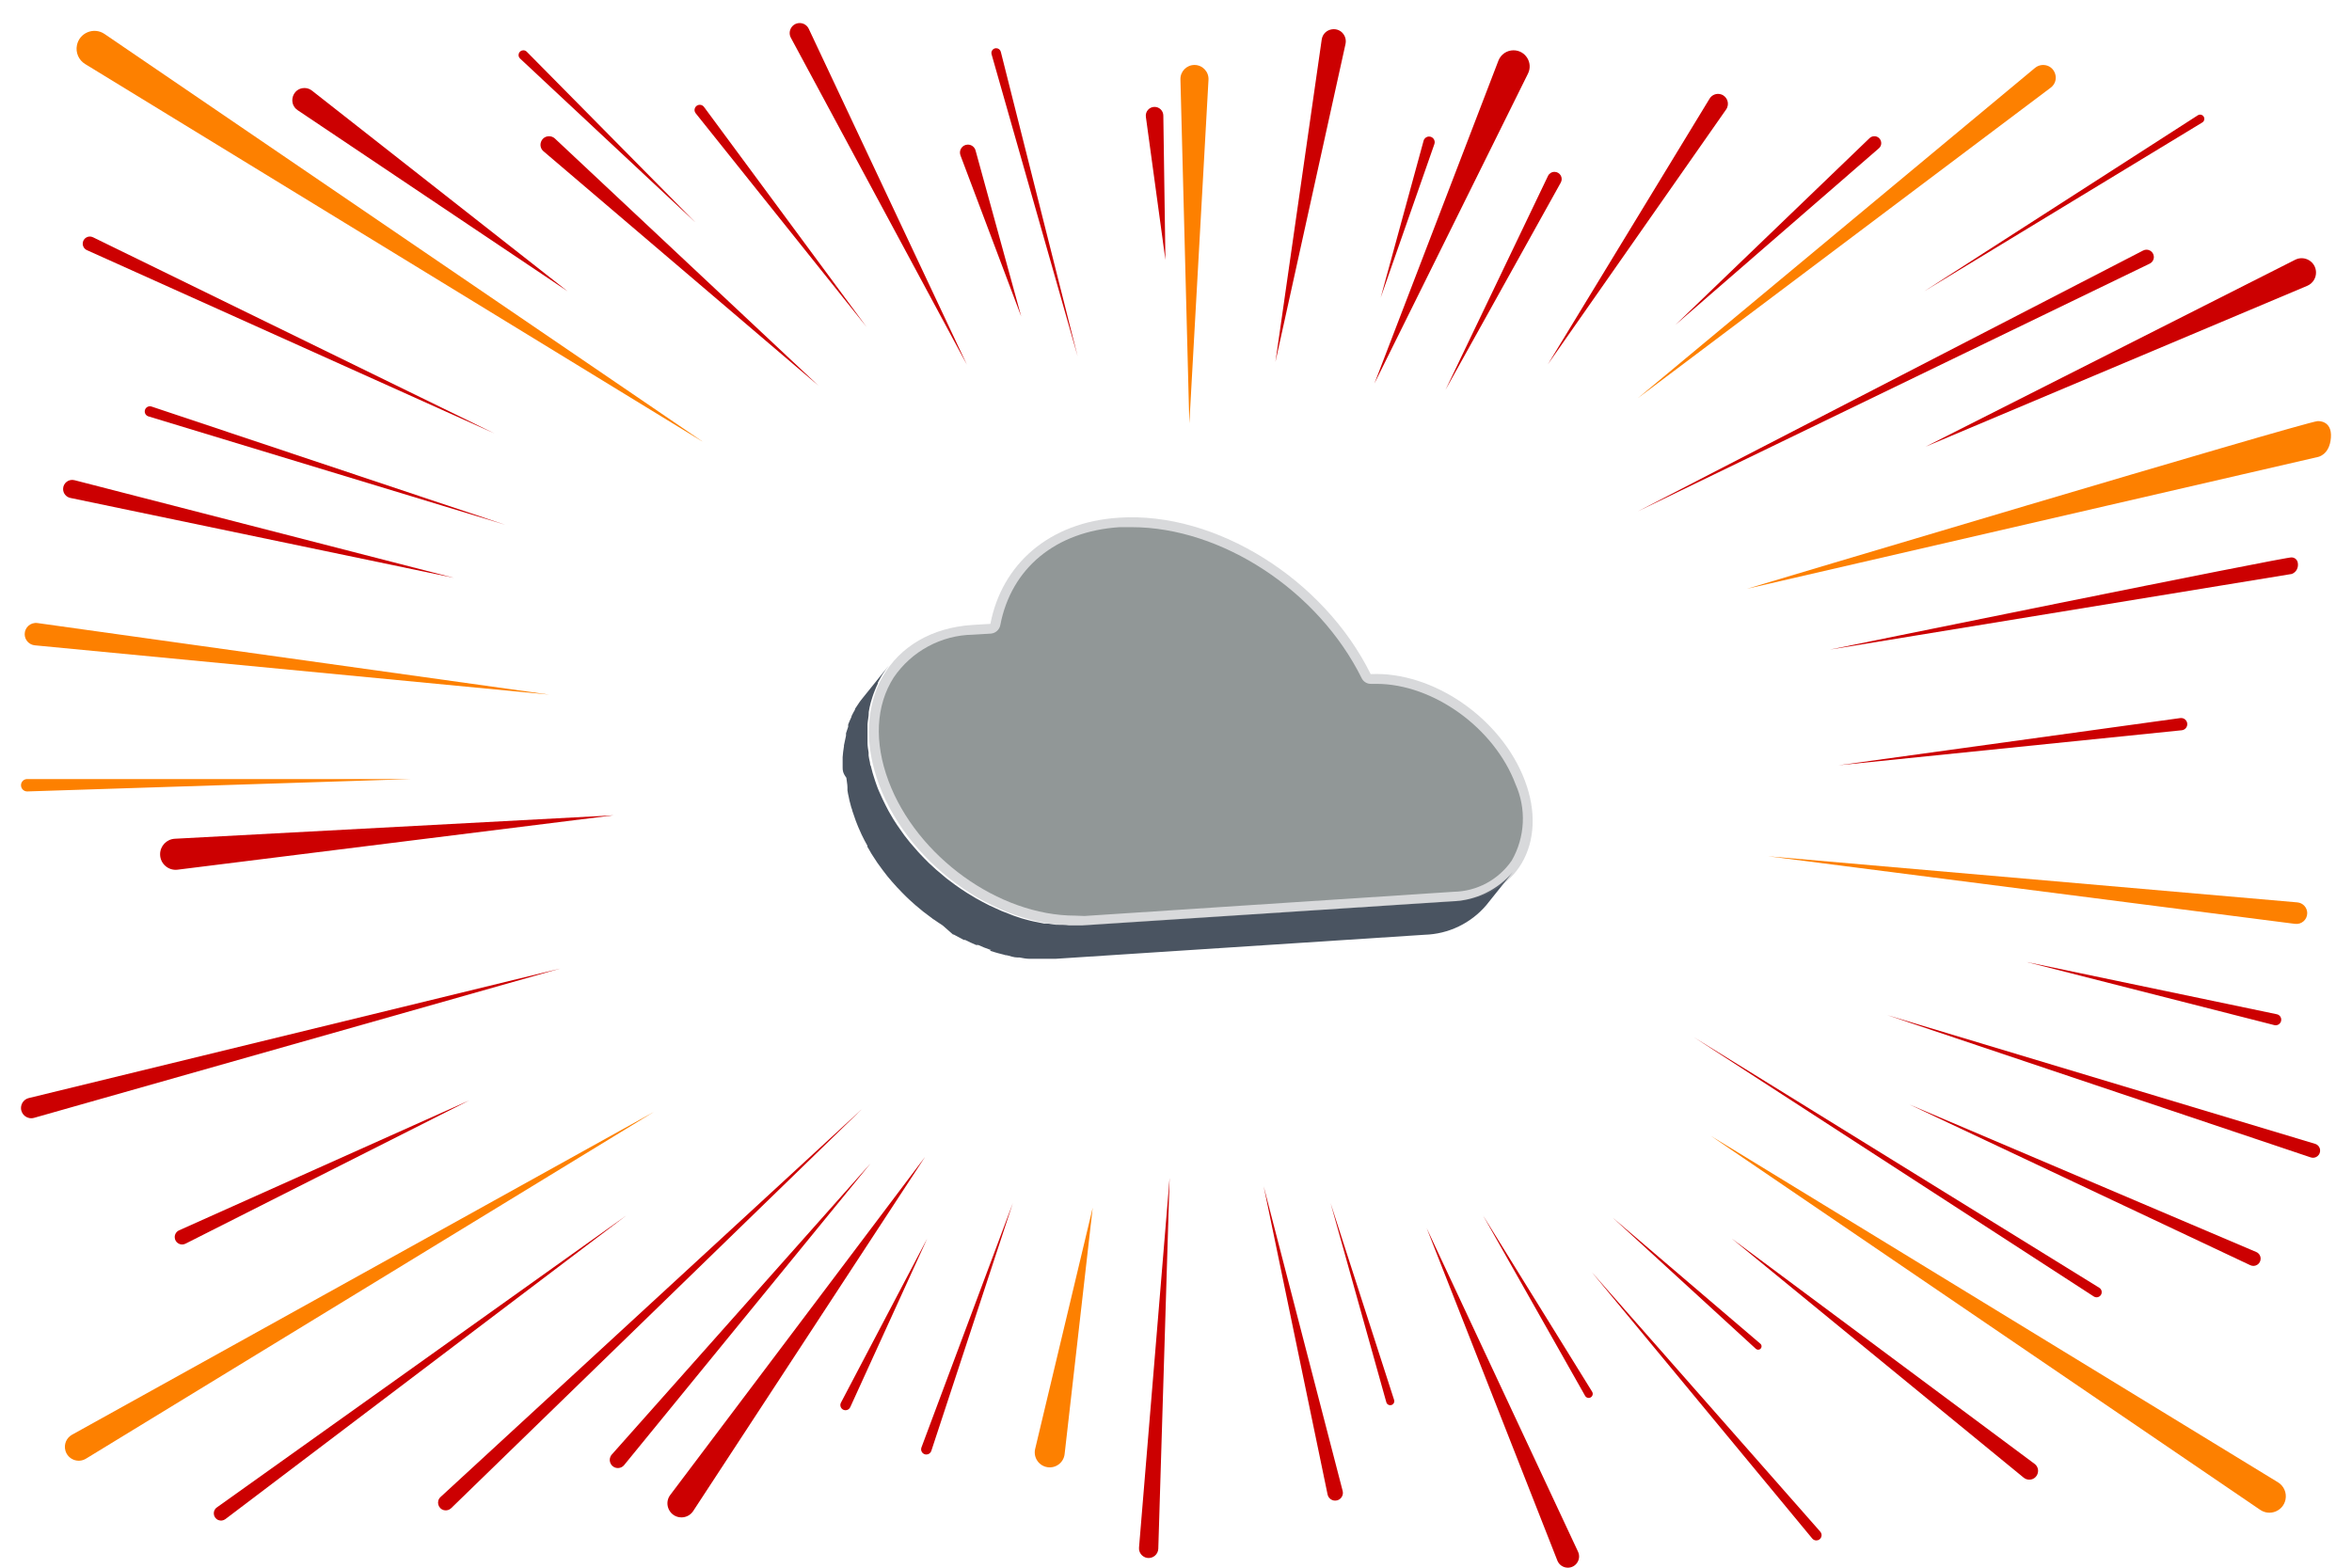 <svg width="336" height="224" viewBox="0 0 336 224" fill="none" xmlns="http://www.w3.org/2000/svg">
<path d="M10.992 6.452C10.774 7.508 11.242 8.587 12.162 9.149L100.503 63.187L14.936 4.856C13.428 3.828 11.36 4.665 10.992 6.452Z" fill="#FD8000"/>
<path d="M326.499 214.273C326.699 213.305 326.27 212.316 325.426 211.801L244.422 162.311L322.887 215.736C324.268 216.676 326.161 215.909 326.499 214.273Z" fill="#FD8000"/>
<path d="M43.496 12.578C41.783 12.578 41.108 14.797 42.53 15.751L81.096 41.626L44.566 12.948C44.261 12.708 43.884 12.578 43.496 12.578Z" fill="#CC0001"/>
<path d="M192.089 5.155C191.35 3.609 189.058 3.963 188.814 5.661L182.205 51.71L192.217 6.277C192.3 5.899 192.255 5.504 192.089 5.155Z" fill="#CC0001"/>
<path d="M170.639 9.283C169.511 9.283 168.604 10.213 168.633 11.341L169.905 60.492L172.642 11.401C172.706 10.251 171.791 9.283 170.639 9.283Z" fill="#FD8000"/>
<path d="M149.638 209.641C150.838 209.826 151.95 208.976 152.088 207.77L156.101 172.562L147.88 207.027C147.59 208.244 148.401 209.451 149.638 209.641Z" fill="#FD8000"/>
<path d="M216.214 7.187C215.258 7.187 214.401 7.775 214.058 8.668L196.346 54.801L218.283 10.52C219.043 8.986 217.926 7.187 216.214 7.187Z" fill="#CC0001"/>
<path d="M245.873 13.485C245.25 13.28 244.568 13.531 244.228 14.091L221.131 52.046L246.591 15.64C247.134 14.863 246.773 13.781 245.873 13.485Z" fill="#CC0001"/>
<path d="M331.075 60.174C328.984 60.364 249.561 84.131 249.561 84.131L331.075 65.308C331.075 65.308 332.801 65.066 332.987 62.527C333.174 59.987 331.075 60.174 331.075 60.174Z" fill="#FD8000"/>
<path d="M329.604 130.476C329.604 129.675 328.991 129.007 328.194 128.938L252.568 122.348L327.863 132.007C328.786 132.125 329.604 131.406 329.604 130.476Z" fill="#FD8000"/>
<path d="M223.976 224C225.153 224 225.931 222.777 225.432 221.71L203.811 175.486L222.479 222.98C222.721 223.595 223.315 224 223.976 224Z" fill="#CC0001"/>
<path d="M9.344 207.274C9.093 206.389 9.484 205.449 10.288 205.003L93.416 158.874L12.281 208.424C11.163 209.107 9.701 208.535 9.344 207.274Z" fill="#FD8000"/>
<path d="M22.871 122.063C22.871 120.882 23.795 119.908 24.973 119.845L87.664 116.492L25.367 124.266C24.042 124.432 22.871 123.398 22.871 122.063Z" fill="#CC0001"/>
<path d="M3.527 90.612C3.527 91.439 4.155 92.129 4.978 92.208L78.472 99.251L5.353 89.025C4.388 88.89 3.527 89.639 3.527 90.612Z" fill="#FD8000"/>
<path d="M291.872 9.283C291.451 9.283 291.043 9.431 290.719 9.7L233.969 56.898L292.956 12.528C294.34 11.487 293.604 9.283 291.872 9.283Z" fill="#FD8000"/>
<path d="M78.438 19.466C77.302 19.466 76.781 20.881 77.645 21.618L116.923 55.102L79.274 19.796C79.047 19.584 78.748 19.466 78.438 19.466Z" fill="#CC0001"/>
<path d="M74.764 7.187C74.144 7.187 73.845 7.945 74.298 8.368L99.309 31.743L75.25 7.389C75.121 7.26 74.947 7.187 74.764 7.187Z" fill="#CC0001"/>
<path d="M114.243 3.294C113.161 3.294 112.471 4.449 112.984 5.402L138.125 52.107L115.537 4.115C115.301 3.614 114.797 3.294 114.243 3.294Z" fill="#CC0001"/>
<path d="M142.311 6.888C142.624 6.888 142.897 7.1 142.973 7.404L153.947 50.909L141.654 7.758C141.53 7.322 141.857 6.888 142.311 6.888Z" fill="#CC0001"/>
<path d="M138.271 20.663C138.782 20.663 139.23 21.004 139.365 21.497L145.887 45.219L137.209 22.198C136.93 21.456 137.478 20.663 138.271 20.663Z" fill="#CC0001"/>
<path d="M99.968 14.974C99.342 14.974 98.993 15.698 99.385 16.188L123.794 46.717L100.569 15.277C100.428 15.086 100.205 14.974 99.968 14.974Z" fill="#CC0001"/>
<path d="M222.069 24.556C221.672 24.556 221.311 24.783 221.14 25.141L206.502 55.7L222.969 26.086C223.351 25.4 222.854 24.556 222.069 24.556Z" fill="#CC0001"/>
<path d="M204.121 19.51C204.689 19.489 205.101 20.047 204.913 20.584L197.242 42.525L203.372 20.104C203.465 19.764 203.768 19.523 204.121 19.51Z" fill="#CC0001"/>
<path d="M267.76 19.466C268.672 19.466 269.095 20.598 268.406 21.195L239.346 46.418L267.077 19.741C267.261 19.564 267.505 19.466 267.76 19.466Z" fill="#CC0001"/>
<path d="M330.858 38.868C330.8 37.374 329.216 36.443 327.882 37.117L275.078 63.825L329.605 40.839C330.392 40.507 330.892 39.722 330.858 38.868Z" fill="#CC0001"/>
<path d="M307.693 36.685C307.663 35.917 306.846 35.441 306.163 35.794L233.969 73.069L307.102 37.67C307.477 37.488 307.709 37.101 307.693 36.685Z" fill="#CC0001"/>
<path d="M11.818 34.816C11.818 34.063 12.607 33.57 13.284 33.901L70.64 61.933L12.419 35.744C12.053 35.58 11.818 35.216 11.818 34.816Z" fill="#CC0001"/>
<path d="M331.439 164.278C331.537 165.025 330.818 165.616 330.105 165.376L269.607 145.046L330.724 163.436C331.107 163.551 331.388 163.881 331.439 164.278Z" fill="#CC0001"/>
<path d="M20.682 58.716C20.729 58.245 21.201 57.94 21.65 58.09L72.175 74.981L21.202 59.495C20.865 59.393 20.647 59.067 20.682 58.716Z" fill="#CC0001"/>
<path d="M9.014 69.873C9.014 69.022 9.816 68.4 10.64 68.612L64.849 82.568L10.05 71.147C9.446 71.022 9.014 70.489 9.014 69.873Z" fill="#CC0001"/>
<path d="M3 158.317C3 157.642 3.461 157.055 4.117 156.895L80.035 138.393L4.863 159.725C3.929 159.99 3 159.288 3 158.317Z" fill="#CC0001"/>
<path d="M24.959 176.762C24.959 176.346 25.204 175.968 25.584 175.797L67.06 157.22L26.494 177.707C25.79 178.062 24.959 177.551 24.959 176.762Z" fill="#CC0001"/>
<path d="M31.189 217.193C30.431 216.887 30.311 215.865 30.976 215.391L89.455 173.69L32.201 217.058C31.911 217.278 31.526 217.329 31.189 217.193Z" fill="#CC0001"/>
<path d="M314.782 16.619C314.591 16.366 314.239 16.304 313.973 16.475L274.877 41.626L314.614 17.5C314.92 17.314 314.998 16.904 314.782 16.619Z" fill="#CC0001"/>
<path d="M327.384 79.646C327.09 79.427 261.396 92.82 261.396 92.82L327.384 82.013C327.384 82.013 328.28 81.74 328.28 80.692C328.28 79.644 327.384 79.646 327.384 79.646Z" fill="#CC0001"/>
<path d="M312.467 103.503C312.487 102.958 312.01 102.527 311.47 102.602L262.641 109.347L311.679 104.344C312.115 104.299 312.451 103.94 312.467 103.503Z" fill="#CC0001"/>
<path d="M325.892 145.669C325.878 145.304 325.617 144.995 325.259 144.921L289.508 137.454L324.899 146.473C325.416 146.605 325.914 146.202 325.892 145.669Z" fill="#CC0001"/>
<path d="M322.948 179.844C322.948 179.429 322.7 179.054 322.318 178.892L272.785 157.818L321.471 180.78C322.158 181.104 322.948 180.603 322.948 179.844Z" fill="#CC0001"/>
<path d="M289.895 211.422C291.105 211.422 291.615 209.88 290.645 209.158L247.406 176.983L289.099 211.138C289.324 211.321 289.605 211.422 289.895 211.422Z" fill="#CC0001"/>
<path d="M259.475 220.107C260.123 220.107 260.469 219.342 260.041 218.855L227.402 181.775L258.894 219.834C259.037 220.007 259.25 220.107 259.475 220.107Z" fill="#CC0001"/>
<path d="M63.444 215.785C62.575 215.591 62.282 214.501 62.937 213.898L123.194 158.417L64.452 215.499C64.185 215.758 63.806 215.866 63.444 215.785Z" fill="#CC0001"/>
<path d="M87.953 209.719C87.128 209.487 86.831 208.472 87.4 207.832L124.389 166.203L89.165 209.336C88.873 209.694 88.397 209.844 87.953 209.719Z" fill="#CC0001"/>
<path d="M97.352 216.813C95.699 216.813 94.757 214.924 95.752 213.604L132.15 165.305L99.028 215.907C98.658 216.472 98.028 216.813 97.352 216.813Z" fill="#CC0001"/>
<path d="M163.915 222.606C163.184 222.511 162.657 221.858 162.718 221.124L167.088 168.299L165.471 221.28C165.446 222.095 164.724 222.711 163.915 222.606Z" fill="#CC0001"/>
<path d="M190.738 214.417C190.213 214.417 189.76 214.048 189.654 213.535L180.523 169.497L191.809 213.032C191.991 213.733 191.462 214.417 190.738 214.417Z" fill="#CC0001"/>
<path d="M198.783 200.755C198.47 200.857 198.134 200.677 198.046 200.36L190.078 171.894L199.156 200.025C199.255 200.33 199.088 200.657 198.783 200.755Z" fill="#CC0001"/>
<path d="M132.334 207.829C131.813 207.829 131.452 207.309 131.635 206.821L144.694 171.894L133.044 207.316C132.943 207.622 132.657 207.829 132.334 207.829Z" fill="#CC0001"/>
<path d="M120.734 201.501C120.203 201.461 119.887 200.89 120.135 200.419L132.451 176.983L121.462 201.07C121.333 201.352 121.043 201.524 120.734 201.501Z" fill="#CC0001"/>
<path d="M226.953 199.744C226.743 199.744 226.549 199.631 226.446 199.448L211.875 173.69L227.448 198.855C227.689 199.243 227.409 199.744 226.953 199.744Z" fill="#CC0001"/>
<path d="M251.166 192.856C251.045 192.856 250.928 192.81 250.838 192.728L230.389 173.989L251.482 192C251.825 192.293 251.618 192.856 251.166 192.856Z" fill="#CC0001"/>
<path d="M300.247 184.644C300.236 185.222 299.595 185.562 299.111 185.248L242.031 148.235L299.898 184.004C300.12 184.14 300.252 184.384 300.247 184.644Z" fill="#CC0001"/>
<path d="M3 112.2C3 112.7 3.413 113.1 3.912 113.084L58.836 111.316H3.884C3.396 111.316 3 111.712 3 112.2Z" fill="#FD8000"/>
<path d="M164.937 15.273C165.622 15.273 166.18 15.822 166.19 16.507L166.488 37.133L163.696 16.695C163.593 15.942 164.178 15.273 164.937 15.273Z" fill="#CC0001"/>
<path d="M158.885 96.02C158.779 96.188 158.683 96.362 158.597 96.541L158.525 96.678C158.439 96.873 158.353 97.061 158.274 97.263C158.195 97.466 158.13 97.683 158.065 97.892C158.05 97.939 158.038 97.988 158.029 98.037C157.979 98.225 157.929 98.42 157.893 98.615L156.289 100.616C156.325 100.421 156.375 100.233 156.426 100.046C156.426 100.046 156.426 99.995 156.426 99.973C156.423 99.949 156.423 99.925 156.426 99.901C156.482 99.686 156.549 99.474 156.627 99.265C156.706 99.07 156.792 98.875 156.879 98.687C156.879 98.687 156.879 98.636 156.915 98.615C156.924 98.592 156.936 98.57 156.951 98.55C157.037 98.369 157.138 98.196 157.238 98.022C157.34 97.85 157.451 97.684 157.569 97.524C157.586 97.504 157.6 97.482 157.612 97.459L157.763 97.263L159.367 95.262L159.173 95.515C159.101 95.688 158.986 95.854 158.885 96.02Z" fill="#CC0001"/>
<path d="M120.377 109.673V109.277C120.377 109.002 120.377 108.744 120.377 108.469V108.366C120.377 108.366 120.377 108.263 120.377 108.194C120.413 107.67 120.476 107.148 120.566 106.63V106.493C120.652 106.029 120.755 105.565 120.858 105.118C120.868 105.073 120.868 105.026 120.858 104.98V104.774L121.167 103.846C121.172 103.772 121.172 103.697 121.167 103.623V103.519C121.322 103.141 121.476 102.763 121.648 102.402V102.316C121.802 101.99 121.974 101.698 122.146 101.388V101.285L122.283 101.079L122.73 100.409C122.776 100.355 122.816 100.298 122.85 100.237L123.142 99.859L126.972 95.098C126.825 95.274 126.687 95.457 126.56 95.648C126.405 95.871 126.251 96.077 126.113 96.301L125.907 96.627C125.735 96.919 125.564 97.229 125.409 97.538V97.659C125.237 98.019 125.066 98.398 124.928 98.776C124.881 98.876 124.841 98.979 124.808 99.085C124.688 99.394 124.602 99.704 124.499 100.03L124.396 100.374C124.272 100.827 124.175 101.286 124.104 101.749C124.104 101.749 124.104 101.852 124.104 101.904C124.104 102.402 123.966 102.935 123.932 103.468C123.932 103.468 123.932 103.657 123.932 103.743C123.932 103.829 123.932 104.258 123.932 104.533C123.923 104.671 123.923 104.809 123.932 104.946C123.932 105.324 123.932 105.702 123.932 106.08V106.166C123.932 106.613 124.018 107.06 124.087 107.524C124.087 107.662 124.087 107.816 124.087 107.954C124.087 108.091 124.207 108.607 124.276 108.933C124.344 109.26 124.276 109.26 124.396 109.415L124.653 110.412L124.791 110.858C124.928 111.34 125.1 111.804 125.272 112.302C125.443 112.801 125.753 113.454 126.01 114.021C126.043 114.11 126.083 114.196 126.13 114.279C126.388 114.829 126.663 115.361 126.938 115.877L127.144 116.238L127.607 117.029L127.848 117.407C128.037 117.716 128.243 118.008 128.449 118.301L128.604 118.524C128.999 119.126 129.445 119.693 129.892 120.243L130.012 120.397L131.18 121.738L131.437 122.013C131.798 122.408 132.193 122.804 132.571 123.182L132.674 123.285L133.739 124.264L134.065 124.539L135.147 125.45L135.25 125.536L136.469 126.447L136.813 126.688C137.156 126.929 137.5 127.169 137.861 127.393L138.118 127.564L139.458 128.372L139.75 128.527C140.162 128.768 140.591 128.991 141.003 129.197L141.261 129.335L142.807 130.039L143.116 130.177C143.711 130.418 144.284 130.641 144.833 130.847L145.246 130.985L145.967 131.225L146.465 131.363L147.186 131.552L147.633 131.655L149.178 131.964H149.453C149.934 131.964 150.415 132.102 150.879 132.136H151.136C151.652 132.136 152.167 132.136 152.682 132.222H153.026C153.558 132.222 154.09 132.222 154.606 132.222L207.365 128.785C209.042 128.744 210.692 128.347 212.205 127.621C213.717 126.895 215.059 125.857 216.141 124.574L212.329 129.335C211.24 130.615 209.894 131.653 208.38 132.382C206.865 133.11 205.215 133.512 203.535 133.563L150.793 137C150.26 137 149.728 137 149.213 137H148.869C148.354 137 147.822 137 147.306 137H147.066C146.585 137 146.104 136.897 145.641 136.811H145.349C144.833 136.811 144.318 136.605 143.803 136.485H143.665L143.373 136.399L142.635 136.21L142.154 136.072L141.416 135.849L141.587 135.711H141.467C140.866 135.505 140.265 135.264 139.75 135.024H139.595H139.441C138.908 134.8 138.393 134.56 137.878 134.302H137.689L136.435 133.632L136.246 133.528H136.143L134.718 132.274L134.529 132.136C134.168 131.913 133.825 131.672 133.481 131.432L133.275 131.311L133.155 131.208L131.918 130.28L130.819 129.369L130.664 129.232L130.51 129.094C130.132 128.768 129.789 128.441 129.428 128.097C129.033 127.702 128.638 127.307 128.277 126.911L128.14 126.774L128.02 126.636C127.625 126.207 127.23 125.76 126.852 125.296L126.766 125.193C126.319 124.625 125.89 124.058 125.478 123.474L125.34 123.285C125.134 122.993 124.945 122.683 124.756 122.391L124.499 121.996C124.344 121.738 124.19 121.48 124.052 121.222L123.915 120.999C123.908 120.948 123.908 120.896 123.915 120.844C123.623 120.329 123.348 119.796 123.091 119.263C123.043 119.175 123.003 119.083 122.97 118.988C122.713 118.421 122.455 117.854 122.249 117.269C122.043 116.685 121.905 116.307 121.751 115.826C121.751 115.688 121.665 115.533 121.614 115.379L121.356 114.399L121.253 113.901C121.173 113.577 121.11 113.25 121.064 112.921C121.064 112.783 121.064 112.646 121.064 112.491C121.064 112.044 120.944 111.58 120.909 111.133C120.394 110.446 120.377 110.051 120.377 109.673Z" fill="#4A5461"/>
<path opacity="0.3" d="M159.857 73.97C149.812 74.609 143.116 80.666 141.485 89.14L138.909 89.295C127.113 90.072 121.155 100.306 125.602 112.162C130.049 124.018 143.236 132.992 155.015 132.249L207.761 128.798C216.69 128.228 221.206 120.462 217.84 111.54C214.475 102.618 204.688 95.905 195.811 96.319C189.149 82.824 173.747 73.056 159.857 73.97Z" fill="#7E7F87"/>
<path d="M153.583 130.83C142.673 130.83 130.973 122.386 126.935 111.607C124.856 106.053 125.114 100.794 127.674 96.797C128.936 94.947 130.619 93.427 132.582 92.365C134.546 91.302 136.733 90.728 138.962 90.689L141.556 90.534C141.877 90.507 142.181 90.376 142.423 90.161C142.665 89.946 142.83 89.658 142.896 89.34C144.46 81.156 150.834 75.913 159.939 75.325C160.501 75.325 161.073 75.325 161.658 75.325C174.509 75.325 188.322 84.391 194.524 96.901C194.644 97.146 194.83 97.353 195.061 97.497C195.292 97.64 195.559 97.716 195.83 97.714H196.62C204.747 97.714 213.475 104.012 216.499 112.04C217.275 113.772 217.632 115.665 217.54 117.563C217.447 119.461 216.908 121.31 215.966 122.957C215.035 124.309 213.799 125.418 212.36 126.194C210.92 126.97 209.318 127.391 207.685 127.421L154.923 130.881L153.583 130.83Z" fill="#919797"/>
</svg>

